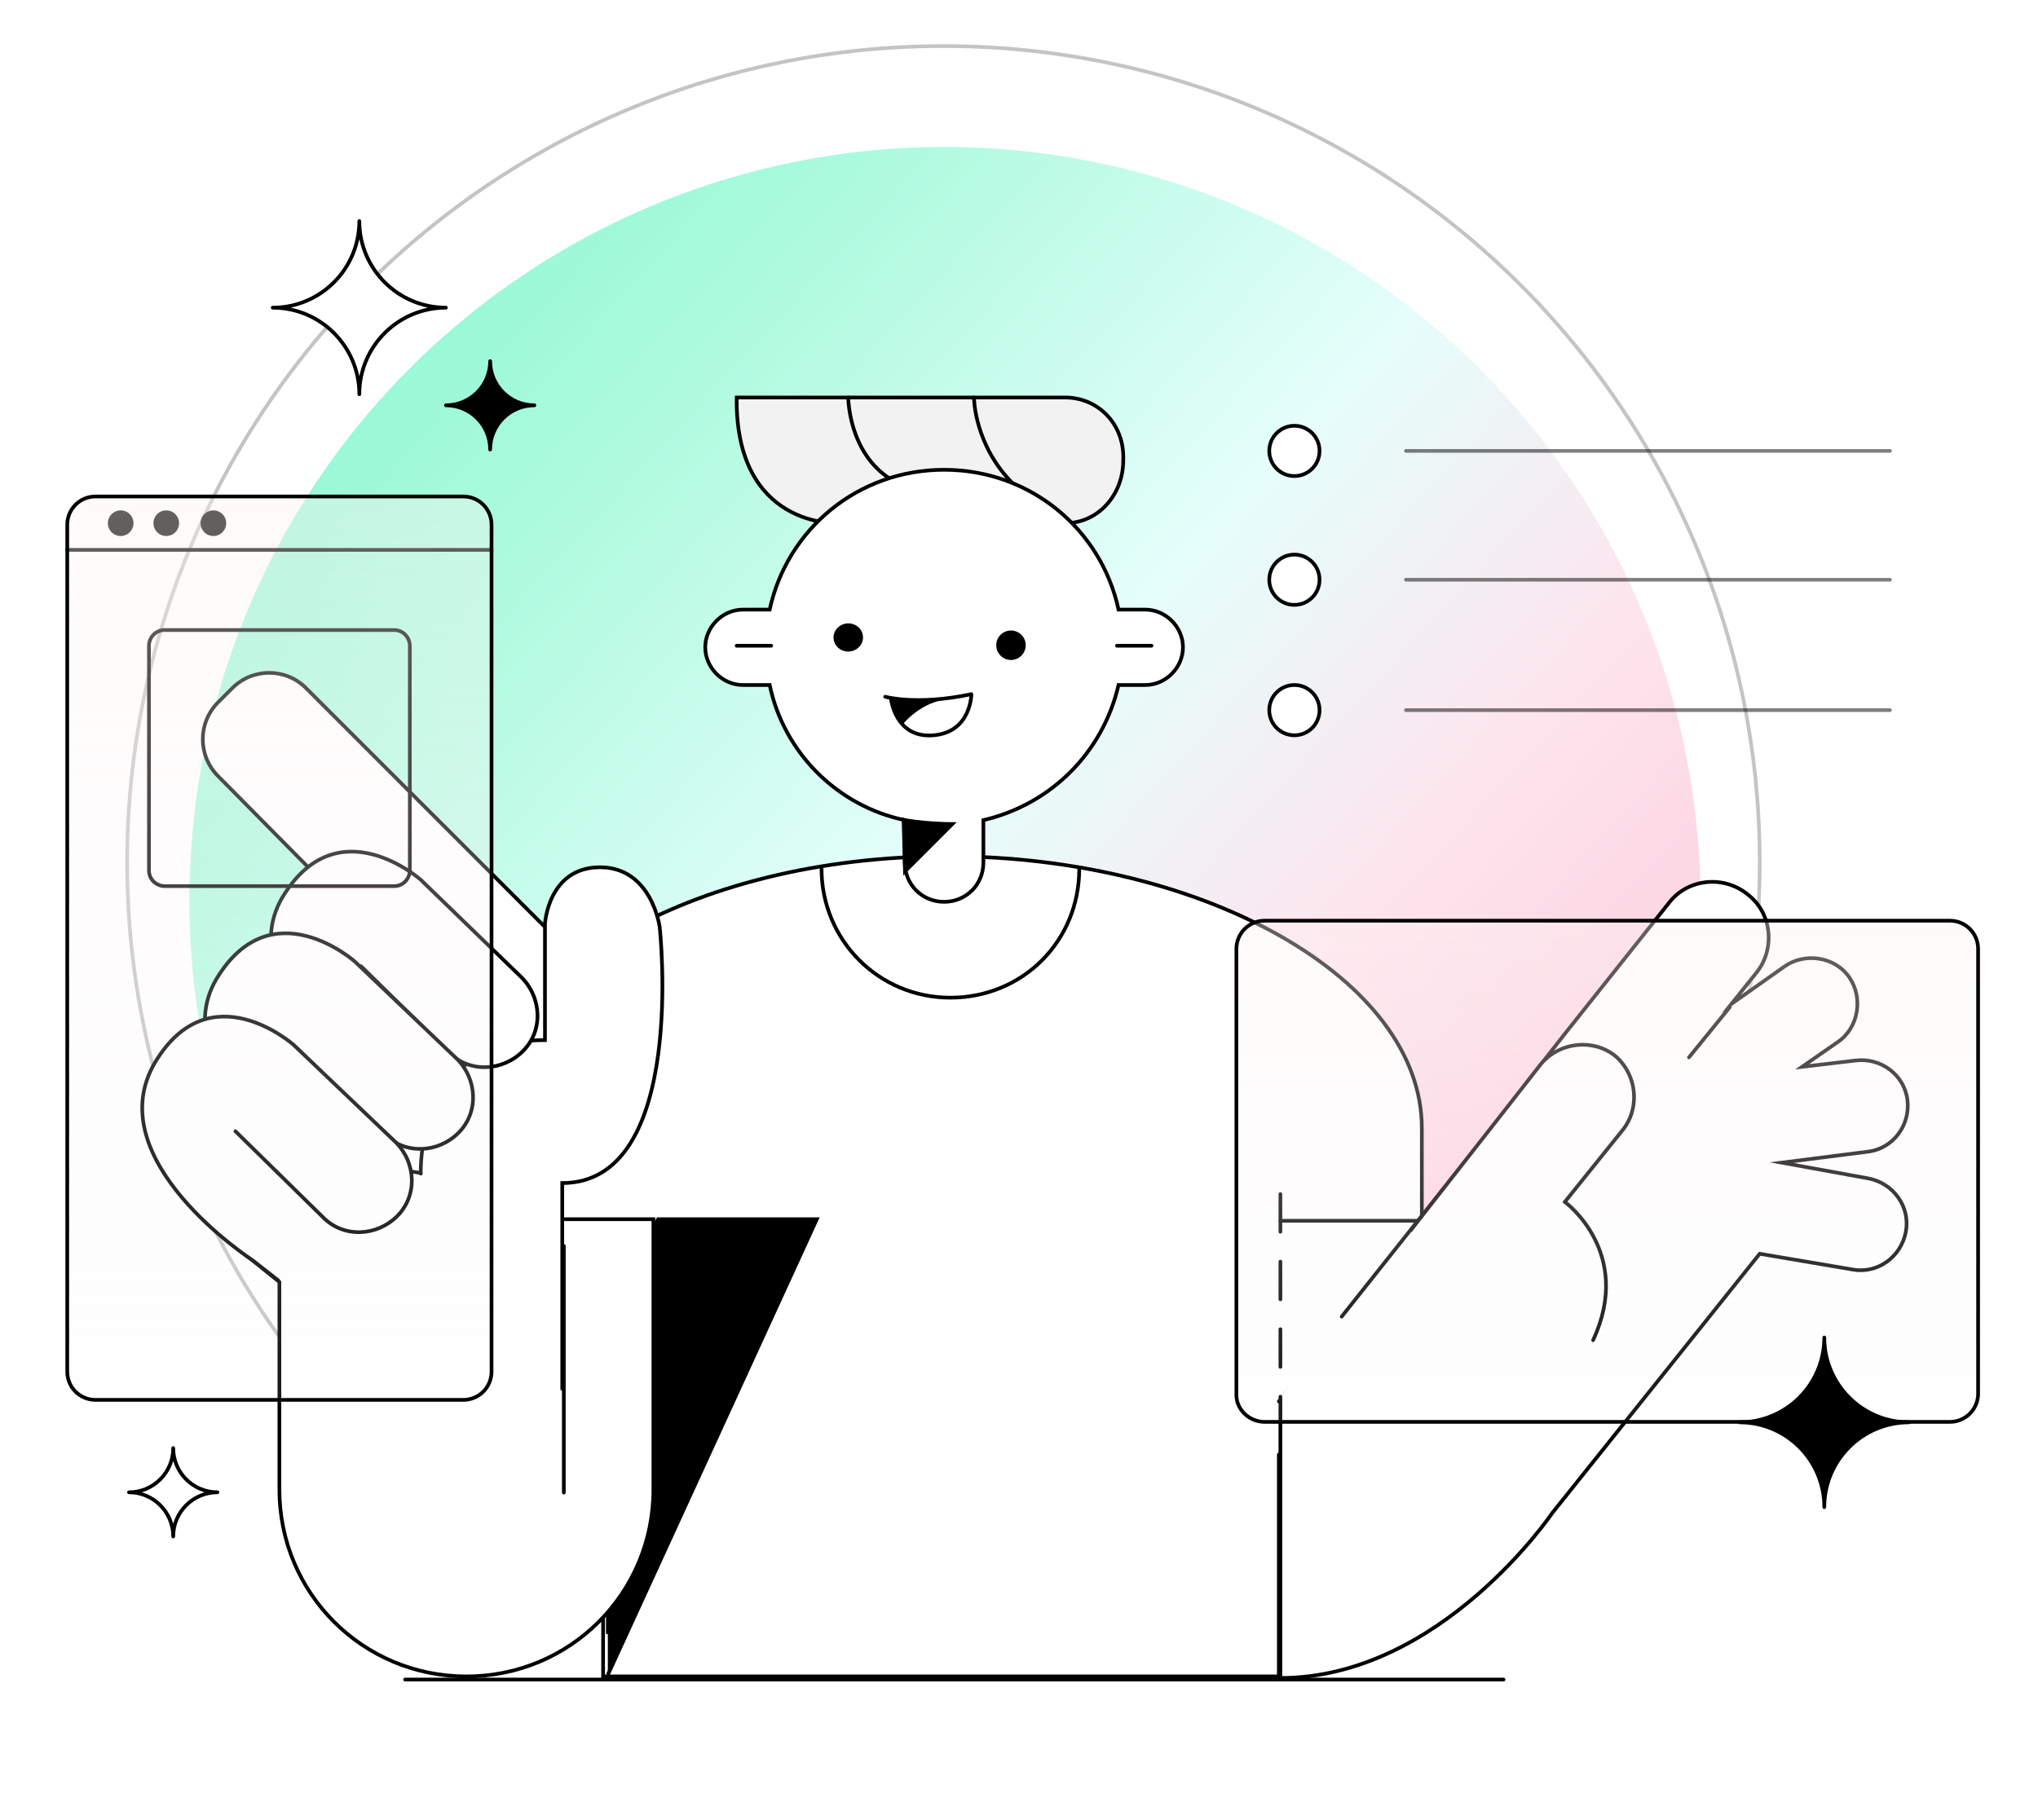 <svg width="553" height="494" viewBox="0 0 553 494" fill="none" xmlns="http://www.w3.org/2000/svg">
<g clip-path="url(#clip0_112_2457)">
<g clip-path="url(#clip1_112_2457)">
<circle cx="256" cy="234" r="221.5" stroke="#C4C4C4"/>
<path d="M32.746 144.975C34.395 144.975 35.731 143.639 35.731 141.991C35.731 140.342 34.395 139.006 32.746 139.006C31.098 139.006 29.762 140.342 29.762 141.991C29.762 143.639 31.098 144.975 32.746 144.975Z" fill="black" stroke="black" stroke-miterlimit="10" stroke-linecap="round"/>
<path d="M45.112 144.975C46.76 144.975 48.096 143.639 48.096 141.991C48.096 140.342 46.76 139.006 45.112 139.006C43.463 139.006 42.127 140.342 42.127 141.991C42.127 143.639 43.463 144.975 45.112 144.975Z" fill="black" stroke="black" stroke-miterlimit="10" stroke-linecap="round"/>
<g filter="url(#filter0_f_112_2457)">
<ellipse cx="256.408" cy="244.626" rx="204.701" ry="205.052" transform="rotate(-71.809 256.408 244.626)" fill="url(#paint0_linear_112_2457)"/>
</g>
<path d="M351.227 129.198C354.995 129.198 358.049 126.143 358.049 122.375C358.049 118.607 354.995 115.553 351.227 115.553C347.459 115.553 344.404 118.607 344.404 122.375C344.404 126.143 347.459 129.198 351.227 129.198Z" fill="white" stroke="black" stroke-miterlimit="10" stroke-linecap="round"/>
<path d="M351.227 164.162C354.995 164.162 358.049 161.108 358.049 157.34C358.049 153.572 354.995 150.518 351.227 150.518C347.459 150.518 344.404 153.572 344.404 157.34C344.404 161.108 347.459 164.162 351.227 164.162Z" fill="white" stroke="black" stroke-miterlimit="10" stroke-linecap="round"/>
<path d="M351.227 199.553C354.995 199.553 358.049 196.499 358.049 192.731C358.049 188.963 354.995 185.908 351.227 185.908C347.459 185.908 344.404 188.963 344.404 192.731C344.404 196.499 347.459 199.553 351.227 199.553Z" fill="white" stroke="black" stroke-miterlimit="10" stroke-linecap="round"/>
<path d="M381.502 122.375H512.833" stroke="black" stroke-opacity="0.5" stroke-miterlimit="10" stroke-linecap="round"/>
<path d="M381.502 157.34H512.833" stroke="black" stroke-opacity="0.5" stroke-miterlimit="10" stroke-linecap="round"/>
<path d="M381.502 192.73H512.833" stroke="black" stroke-opacity="0.5" stroke-miterlimit="10" stroke-linecap="round"/>
<path d="M289.012 107.879C288.586 107.879 199.895 107.879 199.895 107.879C199.468 143.27 227.184 141.991 227.184 141.991C227.184 141.991 287.307 141.991 289.012 141.991C297.967 141.991 304.789 134.316 304.789 124.935C305.215 115.128 297.967 107.879 289.012 107.879Z" fill="#F2F2F2" stroke="black" stroke-miterlimit="10" stroke-linecap="round"/>
<path d="M230.169 107.879C230.169 107.879 230.169 122.803 241.682 130.052L230.169 107.879Z" fill="#F2F2F2"/>
<path d="M230.169 107.879C230.169 107.879 230.169 122.803 241.682 130.052" stroke="black" stroke-miterlimit="10" stroke-linecap="round"/>
<path d="M264.28 107.879C264.28 107.879 264.28 121.097 275.367 131.757L264.28 107.879Z" fill="#F2F2F2"/>
<path d="M264.28 107.879C264.28 107.879 264.28 121.097 275.367 131.757" stroke="black" stroke-miterlimit="10" stroke-linecap="round"/>
<path d="M164.077 454.967H347.003V394.845L363.206 374.804L385.805 347.088V308.712C385.805 307.859 385.805 307.007 385.805 306.154C385.805 265.646 326.535 232.387 257.032 232.387C187.529 232.387 131.244 265.22 131.244 306.154C131.244 307.007 131.244 307.859 131.671 308.712L132.95 351.352L163.651 391.007V454.967H164.077Z" fill="white" stroke="black" stroke-miterlimit="10" stroke-linecap="round"/>
<path d="M347.003 380.349L363.632 360.309" stroke="black" stroke-miterlimit="10" stroke-linecap="round"/>
<path d="M347.43 379.069V455.395C390.922 455.395 421.197 410.623 421.197 410.623L477.482 340.267L502.639 344.531C509.462 345.81 515.858 341.12 517.137 334.297C518.416 327.475 513.726 321.079 506.903 319.8L483.451 315.536L506.903 312.551C513.726 311.698 518.416 305.302 517.563 298.48C516.71 291.657 510.314 286.967 503.492 287.82L488.994 289.525L498.802 282.703C504.345 278.865 505.624 270.764 501.786 265.221C497.949 259.677 489.847 258.398 484.304 262.236L469.806 272.469L476.629 263.941C481.746 257.545 480.893 247.738 474.07 242.621C467.674 237.505 457.867 238.357 452.75 245.18L424.608 280.571L413.948 294.216C413.948 294.642 413.522 294.642 413.522 295.069L364.059 357.323" fill="white"/>
<path d="M347.43 379.069V455.395C390.922 455.395 421.197 410.623 421.197 410.623L477.482 340.267L502.639 344.531C509.462 345.81 515.858 341.12 517.137 334.297C518.416 327.475 513.726 321.079 506.903 319.8L483.451 315.536L506.903 312.551C513.726 311.698 518.416 305.302 517.563 298.48C516.71 291.657 510.314 286.967 503.492 287.82L488.994 289.525L498.802 282.703C504.345 278.865 505.624 270.764 501.786 265.221C497.949 259.677 489.847 258.398 484.304 262.236L469.806 272.469L476.629 263.941C481.746 257.545 480.893 247.738 474.07 242.621C467.674 237.505 457.867 238.357 452.75 245.18L424.608 280.571L413.948 294.216C413.948 294.642 413.522 294.642 413.522 295.069L364.059 357.323" stroke="black" stroke-miterlimit="10" stroke-linecap="round"/>
<path d="M424.608 326.196L440.385 306.582C445.076 300.612 444.223 291.658 438.253 286.541C432.284 281.851 423.329 282.703 418.212 288.673L382.821 333.871" fill="white"/>
<path d="M424.608 326.196L440.385 306.582C445.076 300.612 444.223 291.658 438.253 286.541C432.284 281.851 423.329 282.703 418.212 288.673L382.821 333.871" stroke="black" stroke-miterlimit="10" stroke-linecap="round"/>
<path d="M424.608 326.195C424.608 326.195 443.37 339.84 432.284 363.719L424.608 326.195Z" fill="white"/>
<path d="M424.608 326.195C424.608 326.195 443.37 339.84 432.284 363.719" stroke="black" stroke-miterlimit="10" stroke-linecap="round"/>
<path d="M469.378 273.322L458.292 286.967" stroke="black" stroke-miterlimit="10" stroke-linecap="round"/>
<path d="M150.005 280.998H92.015V369.689H150.005V280.998Z" fill="white" stroke="black" stroke-miterlimit="10" stroke-linecap="round"/>
<path d="M158.534 283.129L154.696 286.967C149.153 292.51 140.199 292.51 134.656 286.967L59.183 210.641C53.64 205.098 53.64 196.144 59.183 190.6L63.02 186.763C68.564 181.22 77.518 181.22 83.061 186.763L158.96 262.662C164.077 268.632 164.077 277.586 158.534 283.129Z" fill="white" stroke="black" stroke-miterlimit="10" stroke-linecap="round"/>
<path d="M310.758 165.444H303.509C298.819 143.697 279.631 127.494 256.179 127.494C232.727 127.494 213.539 143.697 208.849 165.444H201.6C196.057 165.444 191.366 170.134 191.366 175.677C191.366 181.221 196.057 185.911 201.6 185.911H208.849C212.686 204.246 227.184 218.744 245.519 222.581V234.094C245.519 240.064 250.209 244.754 256.179 244.754C262.149 244.754 266.839 240.064 266.839 234.094V222.581C285.174 218.317 299.245 204.246 303.509 185.911H310.758C316.301 185.911 320.992 181.221 320.992 175.677C320.992 170.134 316.301 165.444 310.758 165.444Z" fill="white" stroke="black" stroke-miterlimit="10" stroke-linecap="round"/>
<path d="M222.92 235.799C222.92 254.987 238.27 270.764 257.885 270.764C277.499 270.764 292.849 255.413 292.849 235.799" stroke="black" stroke-miterlimit="10" stroke-linecap="round"/>
<path d="M164.93 454.543L221.641 330.887H178.574L160.239 364.146L164.93 387.172V443.456" fill="black"/>
<path d="M164.93 454.543L221.641 330.887H178.574L160.239 364.146L164.93 387.172V443.456" stroke="black" stroke-miterlimit="10"/>
<path d="M125.7 330.885V320.225L96.705 315.534L56.197 295.92L62.593 337.281L75.812 347.941V404.225C75.812 432.368 98.411 454.967 126.553 454.967C154.696 454.967 177.295 432.368 177.295 404.225V330.885H125.7Z" fill="white" stroke="black" stroke-miterlimit="10" stroke-linecap="round"/>
<path d="M114.188 318.521C114.188 318.521 112.482 282.277 147.874 282.277C147.874 258.399 147.874 250.723 147.874 250.723C147.874 250.723 148.726 235.373 162.798 235.373C176.869 235.373 179.001 251.576 179.001 251.576C179.001 251.576 186.676 321.079 152.564 321.079C152.564 327.049 152.564 369.689 152.564 376.938" fill="white"/>
<path d="M114.188 318.521C114.188 318.521 112.482 282.277 147.874 282.277C147.874 258.399 147.874 250.723 147.874 250.723C147.874 250.723 148.726 235.373 162.798 235.373C176.869 235.373 179.001 251.576 179.001 251.576C179.001 251.576 186.676 321.079 152.564 321.079C152.564 327.049 152.564 369.689 152.564 376.938" stroke="black" stroke-miterlimit="10" stroke-linecap="round"/>
<path d="M97.985 262.236L121.863 285.688C127.407 291.231 136.361 290.804 141.904 285.261C147.448 279.718 147.021 270.764 141.478 265.22L114.188 238.784C114.188 238.784 91.589 218.743 76.665 243.474C60.888 269.911 109.498 303.17 109.498 303.17" fill="white"/>
<path d="M97.985 262.236L121.863 285.688C127.407 291.231 136.361 290.804 141.904 285.261C147.447 279.718 147.021 270.764 141.478 265.22L114.188 238.784C114.188 238.784 91.589 218.743 76.665 243.474C60.888 269.911 109.498 303.17 109.498 303.17" stroke="black" stroke-miterlimit="10" stroke-linecap="round"/>
<path d="M80.502 284.407L104.381 307.859C109.924 313.403 118.878 312.976 124.421 307.433C129.965 301.89 129.538 292.935 123.995 287.392L96.279 260.956C96.279 260.956 73.68 240.915 58.756 265.646C42.979 292.083 91.589 325.342 91.589 325.342" fill="white"/>
<path d="M80.502 284.407L104.381 307.859C109.924 313.403 118.878 312.976 124.421 307.433C129.965 301.89 129.538 292.935 123.995 287.392L96.279 260.956C96.279 260.956 73.68 240.915 58.756 265.646C42.979 292.083 91.589 325.342 91.589 325.342" stroke="black" stroke-miterlimit="10" stroke-linecap="round"/>
<path d="M152.989 405.08C152.989 405.08 152.989 378.216 152.989 338.135V405.08Z" fill="white"/>
<path d="M152.989 405.08C152.989 405.08 152.989 378.216 152.989 338.135" stroke="black" stroke-miterlimit="10" stroke-linecap="round"/>
<path d="M63.872 307.007L87.75 330.459C93.294 336.002 102.248 335.576 107.791 330.033C113.334 324.49 112.908 315.535 107.365 309.992L79.649 283.555C79.649 283.555 57.05 263.514 42.126 288.246C26.349 314.682 68.498 341.999 68.498 341.999L75.499 347.499" fill="white"/>
<path d="M63.872 307.007L87.75 330.459C93.294 336.002 102.248 335.576 107.791 330.033C113.334 324.49 112.908 315.535 107.365 309.992L79.649 283.555C79.649 283.555 57.05 263.514 42.126 288.246C26.349 314.682 68.498 341.999 68.498 341.999L75.499 347.499" stroke="black" stroke-miterlimit="10" stroke-linecap="round"/>
<path d="M18.248 149.24H133.376" stroke="black" stroke-miterlimit="10" stroke-linecap="round"/>
<path d="M57.903 144.977C59.551 144.977 60.888 143.641 60.888 141.993C60.888 140.344 59.551 139.008 57.903 139.008C56.254 139.008 54.918 140.344 54.918 141.993C54.918 143.641 56.254 144.977 57.903 144.977Z" fill="black" stroke="black" stroke-miterlimit="10" stroke-linecap="round"/>
<path d="M106.939 170.986H44.685C42.127 170.986 40.421 173.118 40.421 175.25V236.226C40.421 238.784 42.553 240.49 44.685 240.49H106.939C109.498 240.49 111.203 238.358 111.203 236.226V175.25C111.203 173.118 109.498 170.986 106.939 170.986Z" stroke="black" stroke-miterlimit="10" stroke-linecap="round"/>
<path d="M347.43 370.968V360.734" stroke="black" stroke-miterlimit="10" stroke-linecap="round"/>
<path d="M347.43 352.632V342.398" stroke="black" stroke-miterlimit="10" stroke-linecap="round"/>
<path d="M347.43 334.298V324.064" stroke="black" stroke-miterlimit="10" stroke-linecap="round"/>
<path d="M199.894 175.252H209.274" stroke="black" stroke-miterlimit="10" stroke-linecap="round"/>
<path d="M303.084 175.252H312.465" stroke="black" stroke-miterlimit="10" stroke-linecap="round"/>
<path d="M244.667 221.875C244.667 221.875 250.21 223.154 259.591 223.154C245.093 237.652 245.093 237.652 245.093 237.652L244.667 221.875Z" fill="black"/>
<path d="M384.526 331.312H347.43" stroke="black" stroke-miterlimit="10" stroke-linecap="round"/>
<path d="M109.924 455.822H407.977" stroke="black" stroke-miterlimit="10" stroke-linecap="round"/>
<g filter="url(#filter1_b_112_2457)">
<path d="M343.165 385.891H529.076C533.34 385.891 536.751 382.48 536.751 378.216V257.544C536.751 253.28 533.34 249.869 529.076 249.869H343.165C338.901 249.869 335.49 253.28 335.49 257.544V378.642C335.49 382.48 338.901 385.891 343.165 385.891Z" fill="url(#paint1_linear_112_2457)"/>
<path d="M343.165 385.891H529.076C533.34 385.891 536.751 382.48 536.751 378.216V257.544C536.751 253.28 533.34 249.869 529.076 249.869H343.165C338.901 249.869 335.49 253.28 335.49 257.544V378.642C335.49 382.48 338.901 385.891 343.165 385.891Z" stroke="black" stroke-miterlimit="10" stroke-linecap="round"/>
</g>
<g filter="url(#filter2_b_112_2457)">
<path d="M133.376 372.247V142.417C133.376 138.153 129.965 134.742 125.701 134.742H25.923C21.659 134.742 18.248 138.153 18.248 142.417V372.247C18.248 376.511 21.659 379.922 25.923 379.922H125.701C129.965 379.922 133.376 376.511 133.376 372.247Z" fill="url(#paint2_linear_112_2457)"/>
<path d="M133.376 372.247V142.417C133.376 138.153 129.965 134.742 125.701 134.742H25.923C21.659 134.742 18.248 138.153 18.248 142.417V372.247C18.248 376.511 21.659 379.922 25.923 379.922H125.701C129.965 379.922 133.376 376.511 133.376 372.247Z" stroke="black" stroke-miterlimit="10" stroke-linecap="round"/>
</g>
<path d="M230.354 176.822C232.561 176.718 234.27 174.925 234.171 172.817C234.072 170.709 232.202 169.084 229.996 169.187C227.789 169.291 226.08 171.084 226.179 173.192C226.278 175.301 228.148 176.926 230.354 176.822Z" fill="black"/>
<path d="M274.511 179.108C276.718 179.004 278.422 177.131 278.319 174.925C278.215 172.718 276.342 171.013 274.135 171.117C271.929 171.221 270.224 173.094 270.327 175.3C270.431 177.507 272.304 179.212 274.511 179.108Z" fill="black"/>
<path d="M240.208 189.098C240.208 189.098 248.765 191.532 263.577 188.393C263.577 188.393 263.544 198.804 253.144 199.57C242.742 200.336 241.73 189.419 241.73 189.419" stroke="black" stroke-miterlimit="10" stroke-linecap="round" stroke-linejoin="round"/>
<path d="M244.748 196.861C244.748 196.861 248.983 191.141 256.257 189.864C256.257 189.864 247.58 191.053 242.08 189.596C242.08 189.596 242.717 194.081 244.748 196.861Z" fill="black"/>
<path d="M97.5 107C97.5 94.023 86.977 83.5 74 83.5C86.977 83.5 97.5 72.977 97.5 60C97.5 72.977 108.023 83.5 121 83.5C108.023 83.5 97.5 94.023 97.5 107Z" fill="white" stroke="black" stroke-miterlimit="10" stroke-linecap="round" stroke-linejoin="round"/>
<path d="M133 122C133 115.374 127.626 110 121 110C127.626 110 133 104.626 133 98C133 104.626 138.374 110 145 110C138.374 110 133 115.374 133 122Z" fill="black" stroke="black" stroke-miterlimit="10" stroke-linecap="round" stroke-linejoin="round"/>
<path d="M47 417C47 410.374 41.626 405 35 405C41.626 405 47 399.626 47 393C47 399.626 52.374 405 59 405C52.374 405 47 410.374 47 417Z" fill="white" stroke="black" stroke-miterlimit="10" stroke-linecap="round" stroke-linejoin="round"/>
<path d="M495.01 409.02C495.01 396.31 484.71 386.01 472 386.01C484.71 386.01 495.01 375.71 495.01 363C495.01 375.71 505.31 386.01 518.02 386.01C505.31 386.02 495.01 396.32 495.01 409.02Z" fill="black" stroke="black" stroke-miterlimit="10" stroke-linecap="round" stroke-linejoin="round"/>
</g>
</g>
<defs>
<filter id="filter0_f_112_2457" x="1.335" y="-10.166" width="510.146" height="509.582" filterUnits="userSpaceOnUse" color-interpolation-filters="sRGB">
<feFlood flood-opacity="0" result="BackgroundImageFix"/>
<feBlend mode="normal" in="SourceGraphic" in2="BackgroundImageFix" result="shape"/>
<feGaussianBlur stdDeviation="25" result="effect1_foregroundBlur_112_2457"/>
</filter>
<filter id="filter1_b_112_2457" x="330.99" y="245.369" width="210.261" height="145.021" filterUnits="userSpaceOnUse" color-interpolation-filters="sRGB">
<feFlood flood-opacity="0" result="BackgroundImageFix"/>
<feGaussianBlur in="BackgroundImage" stdDeviation="2"/>
<feComposite in2="SourceAlpha" operator="in" result="effect1_backgroundBlur_112_2457"/>
<feBlend mode="normal" in="SourceGraphic" in2="effect1_backgroundBlur_112_2457" result="shape"/>
</filter>
<filter id="filter2_b_112_2457" x="13.748" y="130.242" width="124.128" height="254.18" filterUnits="userSpaceOnUse" color-interpolation-filters="sRGB">
<feFlood flood-opacity="0" result="BackgroundImageFix"/>
<feGaussianBlur in="BackgroundImage" stdDeviation="2"/>
<feComposite in2="SourceAlpha" operator="in" result="effect1_backgroundBlur_112_2457"/>
<feBlend mode="normal" in="SourceGraphic" in2="effect1_backgroundBlur_112_2457" result="shape"/>
</filter>
<linearGradient id="paint0_linear_112_2457" x1="373.994" y1="-43.184" x2="137.529" y2="478.244" gradientUnits="userSpaceOnUse">
<stop stop-color="#75F7C8"/>
<stop offset="0.281" stop-color="#ADFADE"/>
<stop offset="0.516" stop-color="#E5FEFB"/>
<stop offset="0.693" stop-color="#FDE4ED"/>
<stop offset="1" stop-color="#F9BDD3"/>
</linearGradient>
<linearGradient id="paint1_linear_112_2457" x1="436.121" y1="249.869" x2="436.121" y2="385.891" gradientUnits="userSpaceOnUse">
<stop stop-color="#FDF3F3" stop-opacity="0.4"/>
<stop offset="1" stop-color="#FCF7F7" stop-opacity="0.1"/>
</linearGradient>
<linearGradient id="paint2_linear_112_2457" x1="75.812" y1="134.742" x2="75.812" y2="379.922" gradientUnits="userSpaceOnUse">
<stop stop-color="#FDF3F3" stop-opacity="0.4"/>
<stop offset="1" stop-color="#FCF7F7" stop-opacity="0.1"/>
</linearGradient>
<clipPath id="clip0_112_2457">
<rect width="553" height="494" fill="white"/>
</clipPath>
<clipPath id="clip1_112_2457">
<rect width="533" height="533" fill="white" transform="translate(11)"/>
</clipPath>
</defs>
</svg>

